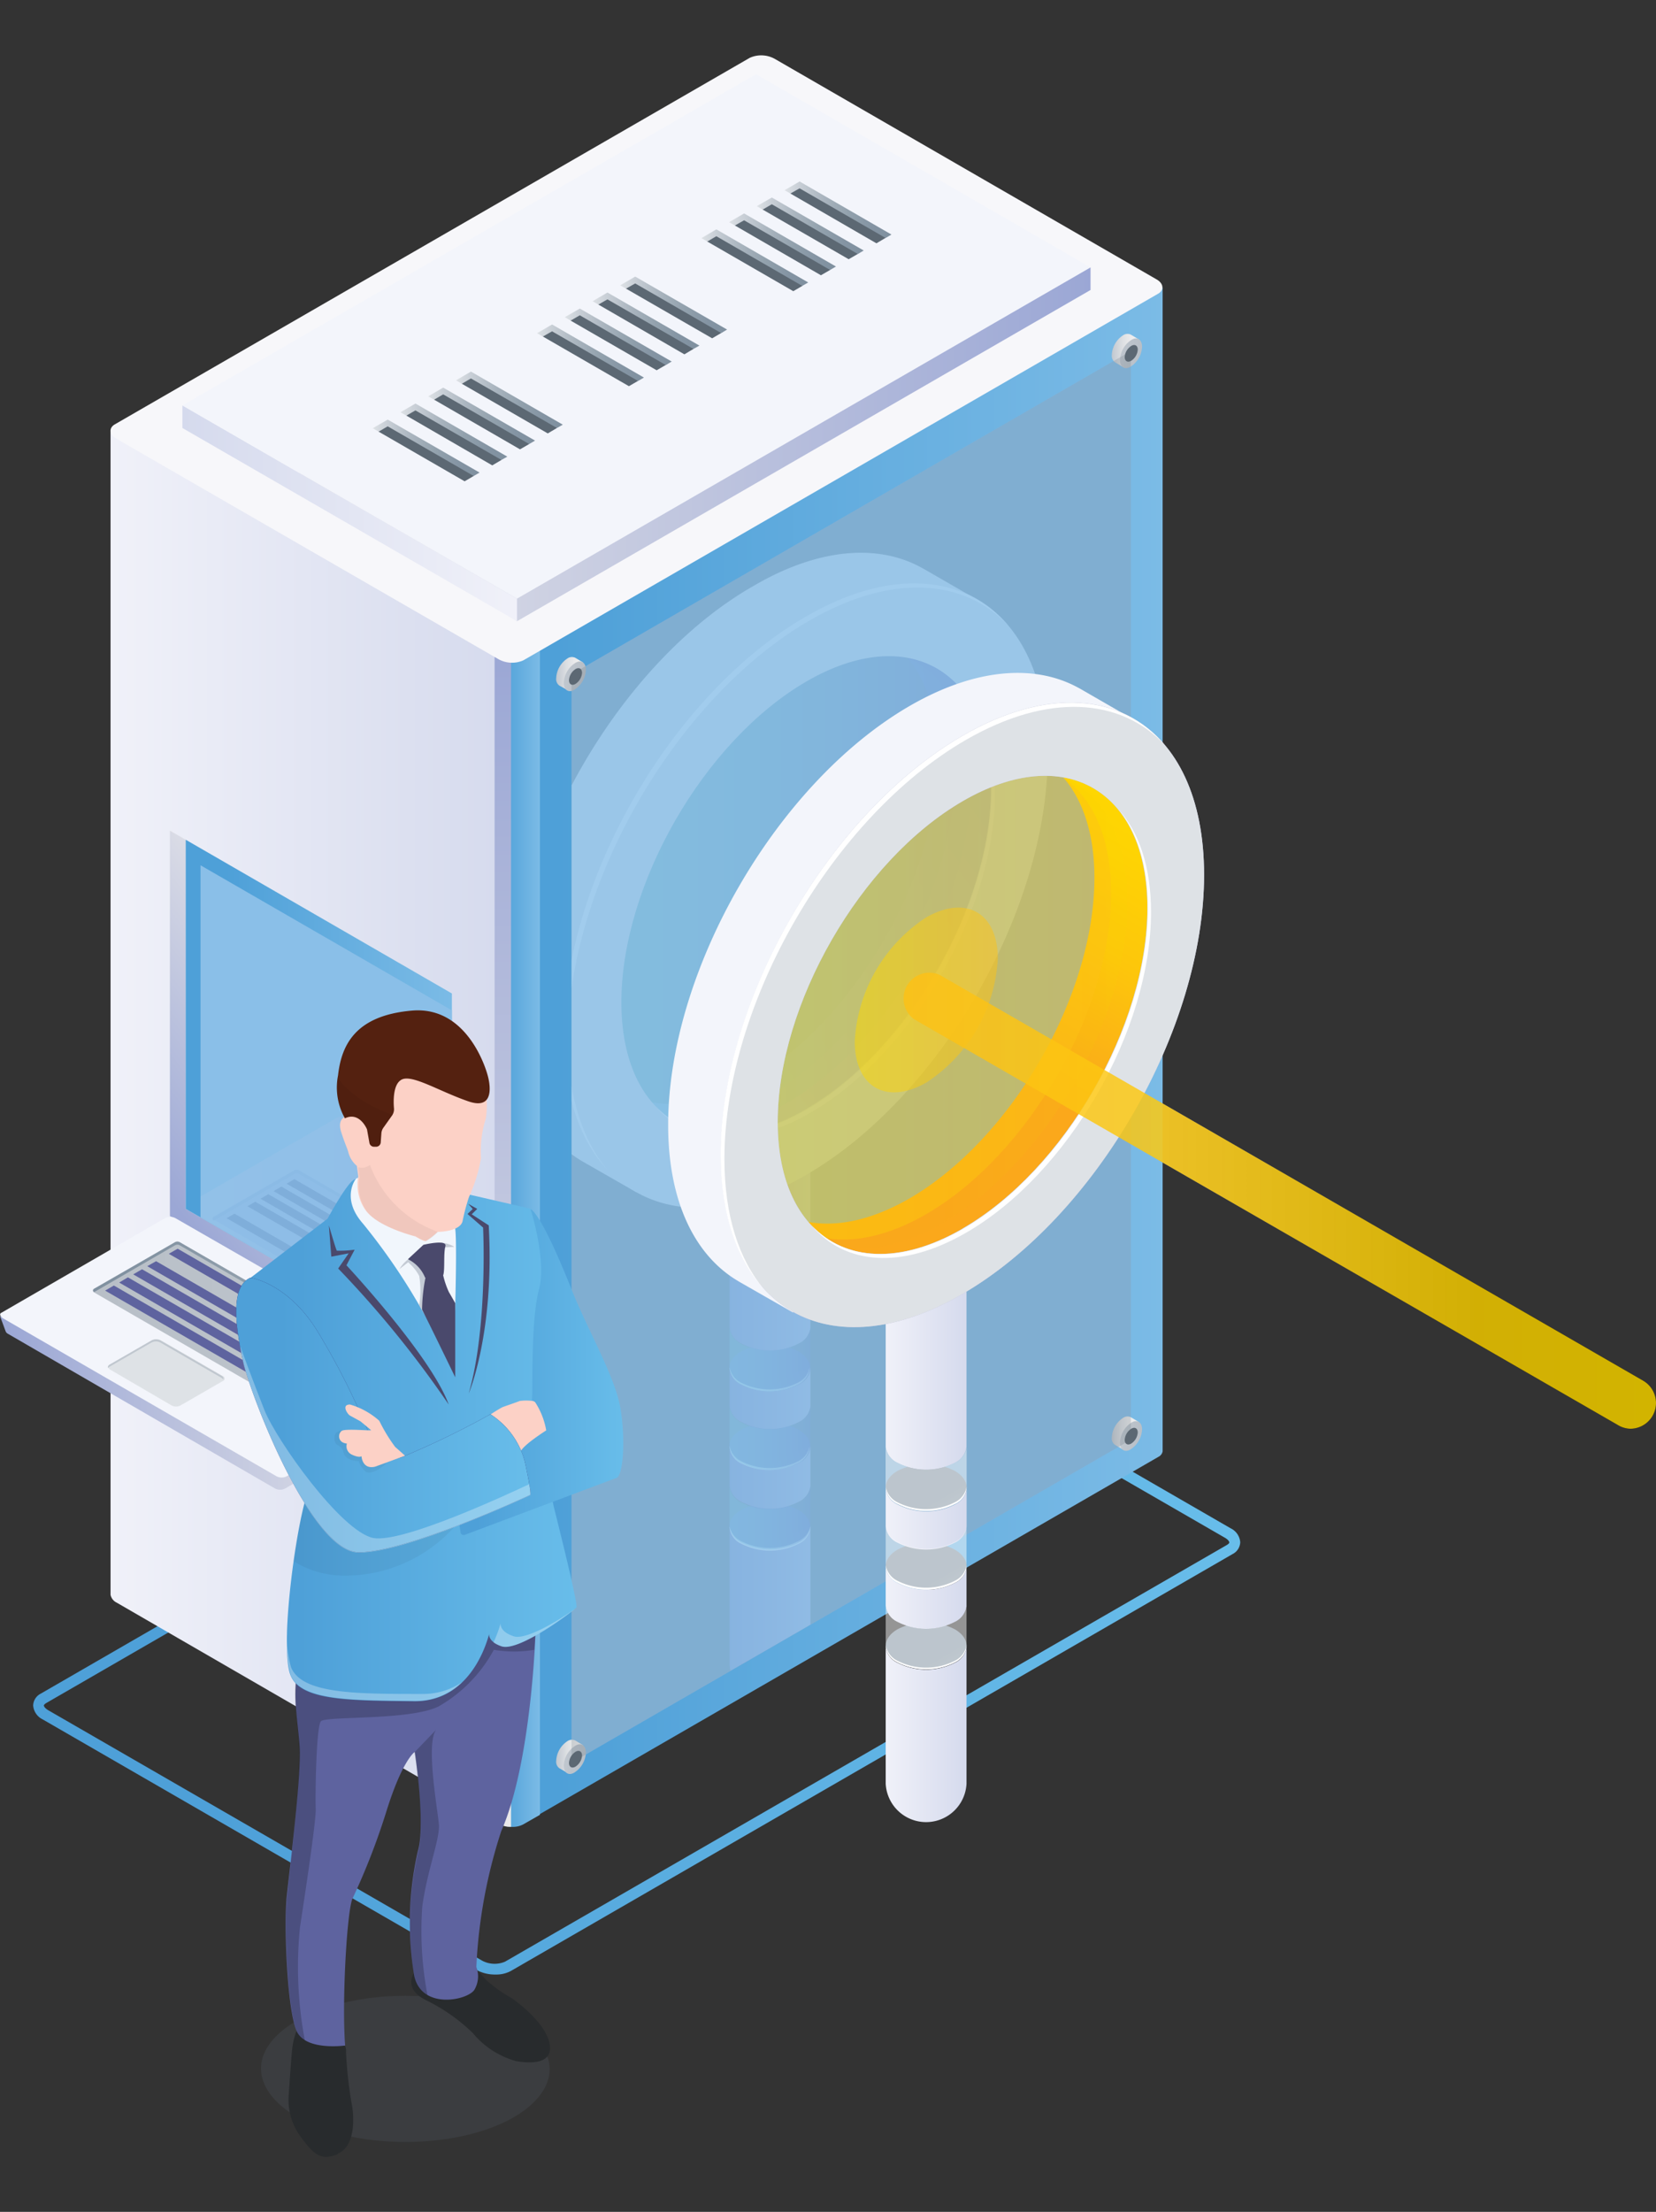 <svg xmlns="http://www.w3.org/2000/svg" xmlns:xlink="http://www.w3.org/1999/xlink" viewBox="0 0 149.8 200"><rect x="0" y="0" width="149.8" height="200" fill="#333333" stroke="none"/><defs><linearGradient id="n" x1="-1629.88" x2="-1561.58" y1="91.44" y2="91.44" gradientTransform="rotate(180 -740.04 99.98)" gradientUnits="userSpaceOnUse"><stop offset=".24"/><stop offset=".43" stop-color="#464646"/><stop offset=".71" stop-color="#a9a9a9"/><stop offset=".91" stop-color="#e7e7e7"/><stop offset="1" stop-color="#fff"/></linearGradient><linearGradient id="m" x1="2.99" x2="112.16" y1="53.12" y2="53.12" gradientTransform="matrix(1 0 0 -1 0 199.96)" gradientUnits="userSpaceOnUse"><stop offset=".15" stop-color="#4ea0d8"/><stop offset="1" stop-color="#68bdea"/></linearGradient><linearGradient id="a" x1="40.65" x2="105.14" y1="104.46" y2="104.46" gradientTransform="matrix(1 0 0 -1 0 199.96)" gradientUnits="userSpaceOnUse"><stop offset=".15" stop-color="#4ea0d8"/><stop offset="1" stop-color="#7bbbe6"/></linearGradient><linearGradient id="c" x1="10" x2="46.27" y1="97.91" y2="97.91" gradientTransform="matrix(1 0 0 -1 0 199.96)" gradientUnits="userSpaceOnUse"><stop offset="0" stop-color="#f0f1f9"/><stop offset="1" stop-color="#d5daed"/></linearGradient><linearGradient id="o" x1="44.74" x2="48.84" y1="103.39" y2="103.39" xlink:href="#a"/><linearGradient id="b" x1="45.49" x2="45.49" y1="34.79" y2="141.2" gradientTransform="matrix(1 0 0 -1 0 199.96)" gradientUnits="userSpaceOnUse"><stop offset="0" stop-color="#eae9ea"/><stop offset="1" stop-color="#9ba7d5"/></linearGradient><linearGradient id="p" x1="-1500.57" x2="-1578.73" y1="167.5" y2="167.5" gradientTransform="rotate(180 -740.04 99.98)" xlink:href="#b"/><linearGradient id="q" x1="-1526.85" x2="-1496.57" y1="153.54" y2="153.54" gradientTransform="rotate(180 -740.04 99.98)" xlink:href="#c"/><linearGradient id="d" x1="-1560.72" x2="-1551.05" y1="180.99" y2="180.99" gradientTransform="rotate(180 -740.04 99.98)" gradientUnits="userSpaceOnUse"><stop offset="0" stop-color="#7f909f"/><stop offset=".18" stop-color="#8494a3"/><stop offset=".4" stop-color="#92a1ad"/><stop offset=".64" stop-color="#aab5bf"/><stop offset=".88" stop-color="#cbd1d8"/><stop offset="1" stop-color="#dee2e6"/></linearGradient><linearGradient id="r" x1="-1558.21" x2="-1548.54" y1="179.55" y2="179.55" xlink:href="#d"/><linearGradient id="s" x1="-1555.7" x2="-1546.03" y1="178.1" y2="178.1" xlink:href="#d"/><linearGradient id="t" x1="-1553.18" x2="-1543.52" y1="176.66" y2="176.66" xlink:href="#d"/><linearGradient id="u" x1="-1545.85" x2="-1536.18" y1="172.39" y2="172.39" xlink:href="#d"/><linearGradient id="v" x1="-1543.34" x2="-1533.67" y1="170.95" y2="170.95" xlink:href="#d"/><linearGradient id="w" x1="-1540.84" x2="-1531.17" y1="169.51" y2="169.51" xlink:href="#d"/><linearGradient id="x" x1="-1538.33" x2="-1528.66" y1="168.06" y2="168.06" xlink:href="#d"/><linearGradient id="y" x1="-1530.99" x2="-1521.33" y1="163.8" y2="163.8" xlink:href="#d"/><linearGradient id="z" x1="-1528.48" x2="-1518.81" y1="162.36" y2="162.36" xlink:href="#d"/><linearGradient id="A" x1="-1525.97" x2="-1516.3" y1="160.91" y2="160.91" xlink:href="#d"/><linearGradient id="B" x1="-1523.46" x2="-1513.79" y1="159.47" y2="159.47" xlink:href="#d"/><linearGradient id="C" x1="-1495.9" x2="-1516.37" y1="90.92" y2="106.12" gradientTransform="rotate(180 -740.04 99.98)" gradientUnits="userSpaceOnUse"><stop offset="0" stop-color="#9ba7d5"/><stop offset="1" stop-color="#eae9ea"/></linearGradient><linearGradient id="D" x1="-1520.95" x2="-1480.09" y1="76.78" y2="76.78" gradientTransform="rotate(180 -740.04 99.98)" xlink:href="#b"/><linearGradient id="f" x1="8.41" x2="36.94" y1="79.43" y2="79.43" gradientTransform="matrix(1 0 0 -1 0 199.96)" gradientUnits="userSpaceOnUse"><stop offset="0" stop-color="#b8bfc7"/><stop offset=".76" stop-color="#bdc4cc"/><stop offset="1" stop-color="#c0c7cf"/></linearGradient><linearGradient id="E" x1="8.41" x2="36.94" y1="81.59" y2="81.59" gradientTransform="matrix(1 0 0 -1 0 199.96)" gradientUnits="userSpaceOnUse"><stop offset="0" stop-color="#7f909f"/><stop offset=".23" stop-color="#8494a3"/><stop offset=".5" stop-color="#92a0ad"/><stop offset=".79" stop-color="#aab4bf"/><stop offset="1" stop-color="#c0c7cf"/></linearGradient><linearGradient id="F" x1="16.8" x2="40.88" y1="100.39" y2="100.39" xlink:href="#a"/><clipPath id="G"><path fill="none" d="M18.14 110.08V78.24l22.74 13.12v31.84l-22.74-13.12z"/></clipPath><linearGradient id="e" x1="-1522.67" x2="-1481.99" y1="87.24" y2="87.24" gradientTransform="rotate(180 -740.04 99.98)" gradientUnits="userSpaceOnUse"><stop offset="0" stop-color="#c2bedf"/><stop offset=".29" stop-color="#c6c3e1"/><stop offset=".64" stop-color="#d3d1e9"/><stop offset="1" stop-color="#e8e8f4"/></linearGradient><linearGradient id="H" x1="-1525.35" x2="-1514.94" y1="90.21" y2="90.21" xlink:href="#e"/><linearGradient id="g" x1="-1530.39" x2="-1532.86" y1="139.05" y2="139.05" gradientTransform="rotate(180 -740.04 99.98)" gradientUnits="userSpaceOnUse"><stop offset="0" stop-color="#c0c7cf"/><stop offset=".07" stop-color="#c6ccd3"/><stop offset=".41" stop-color="#dee0e3"/><stop offset=".73" stop-color="#ececed"/><stop offset="1" stop-color="#f1f0f0"/></linearGradient><linearGradient id="I" x1="-1533.16" x2="-1531.11" y1="138.8" y2="138.8" gradientTransform="rotate(180 -740.04 99.98)" xlink:href="#f"/><linearGradient id="J" x1="-1580.65" x2="-1583.12" y1="168.27" y2="168.27" xlink:href="#g"/><linearGradient id="K" x1="-1583.43" x2="-1581.39" y1="168.01" y2="168.01" gradientTransform="rotate(180 -740.04 99.98)" xlink:href="#f"/><linearGradient id="L" x1="-1530.39" x2="-1532.86" y1="41.15" y2="41.15" xlink:href="#g"/><linearGradient id="M" x1="-1533.16" x2="-1531.11" y1="40.89" y2="40.89" gradientTransform="rotate(180 -740.04 99.98)" xlink:href="#f"/><linearGradient id="N" x1="-1580.65" x2="-1583.12" y1="70.37" y2="70.37" xlink:href="#g"/><linearGradient id="O" x1="-1583.43" x2="-1581.39" y1="70.11" y2="70.11" gradientTransform="rotate(180 -740.04 99.98)" xlink:href="#f"/><clipPath id="P"><path fill="none" d="M102.3 31.74L51.7 60.97v98.42l50.6-29.21V31.74z"/></clipPath><linearGradient id="h" x1="4160.3" x2="4166.27" y1="2055.94" y2="2055.94" gradientTransform="matrix(.87 .5 1 -.58 -5604.35 -763.18)" gradientUnits="userSpaceOnUse"><stop offset="0" stop-color="#5a64ad"/><stop offset=".17" stop-color="#616ab1"/><stop offset=".41" stop-color="#757cba"/><stop offset=".7" stop-color="#9598ca"/><stop offset="1" stop-color="#bebddf"/></linearGradient><linearGradient id="Q" x1="4167.4" x2="4173.38" y1="2049.81" y2="2049.81" xlink:href="#h"/><linearGradient id="R" x1="4174.63" x2="4180.61" y1="2043.53" y2="2043.53" xlink:href="#h"/><linearGradient id="S" x1="6346.01" x2="6366" y1="70.68" y2="70.68" gradientTransform="matrix(1 0 0 -1 -6289.84 199.96)" xlink:href="#h"/><linearGradient id="i" x1="6355.82" x2="6363.14" y1="77.03" y2="77.03" gradientTransform="matrix(1 0 0 -1 -6289.84 199.96)" gradientUnits="userSpaceOnUse"><stop offset="0" stop-color="#6dcace"/><stop offset=".18" stop-color="#6cc5cc"/><stop offset=".39" stop-color="#69b7c8"/><stop offset=".61" stop-color="#659fc0"/><stop offset=".84" stop-color="#5f7eb5"/><stop offset="1" stop-color="#5a64ad"/></linearGradient><linearGradient id="T" x1="6355.82" x2="6363.14" y1="69.94" y2="69.94" xlink:href="#i"/><linearGradient id="U" x1="6355.82" x2="6363.14" y1="62.71" y2="62.71" xlink:href="#i"/><linearGradient id="V" x1="6385.06" x2="6342.5" y1="132.59" y2="101.43" gradientTransform="matrix(1 0 0 -1 -6289.84 199.96)" xlink:href="#h"/><linearGradient id="W" x1="6344.21" x2="6377.65" y1="119.54" y2="119.54" xlink:href="#i"/><linearGradient id="X" x1="6342.76" x2="6376.2" y1="120.33" y2="120.33" xlink:href="#i"/><linearGradient id="j" x1="4179.29" x2="4185.26" y1="2053.62" y2="2053.62" gradientTransform="matrix(.87 .5 1 -.58 -5604.35 -763.18)" gradientUnits="userSpaceOnUse"><stop offset="0" stop-color="#7f909f"/><stop offset=".24" stop-color="#8696a4"/><stop offset=".6" stop-color="#9aa6b2"/><stop offset="1" stop-color="#b8bfc7"/></linearGradient><linearGradient id="Y" x1="4186.39" x2="4192.37" y1="2047.46" y2="2047.46" xlink:href="#j"/><linearGradient id="Z" x1="4193.62" x2="4199.59" y1="2041.23" y2="2041.23" xlink:href="#j"/><linearGradient id="aa" x1="80.13" x2="87.45" y1="59.87" y2="59.87" xlink:href="#c"/><linearGradient id="k" x1="6367.18" x2="6395.79" y1="81.05" y2="130.61" gradientTransform="matrix(1 0 0 -1 -6289.84 199.96)" gradientUnits="userSpaceOnUse"><stop offset=".48" stop-color="#fba81b"/><stop offset=".52" stop-color="#fbae18"/><stop offset=".69" stop-color="#fdc60b"/><stop offset=".86" stop-color="#fed403"/><stop offset="1" stop-color="#fed900"/></linearGradient><linearGradient id="ab" x1="6358.37" x2="6391.8" y1="108.72" y2="108.72" xlink:href="#k"/><linearGradient id="l" x1="6356.91" x2="6390.35" y1="109.52" y2="109.52" gradientTransform="matrix(1 0 0 -1 -6289.84 199.96)" gradientUnits="userSpaceOnUse"><stop offset="0" stop-color="#fdd900"/><stop offset=".98" stop-color="#fdc116"/></linearGradient><linearGradient id="ac" x1="6367.16" x2="6380.1" y1="109.54" y2="109.54" xlink:href="#l"/><linearGradient id="ad" x1="-1629.88" x2="-1561.58" y1="91.44" y2="91.44" gradientTransform="rotate(180 -740.04 99.98)" xlink:href="#l"/><linearGradient id="ae" x1="22.63" x2="52.15" y1="69.79" y2="69.79" xlink:href="#m"/><linearGradient id="af" x1="40.79" x2="56.41" y1="75.88" y2="75.88" xlink:href="#m"/><linearGradient id="ag" x1="21.38" x2="47.97" y1="72.02" y2="72.02" xlink:href="#m"/></defs><path fill="url(#n)" d="M147.46 129.19a2.33 2.33 0 0 0 1.17-4.35L85 88.15a2.33 2.33 0 0 0-2.33 4l63.64 36.68a2.32 2.32 0 0 0 1.15.36z" data-name="5c66afbd-a4d4-4667-98de-e31569d99756"/><path fill="url(#m)" d="M43.11 178.13L3.86 155.47a1.53 1.53 0 0 1-.86-1.26 1.25 1.25 0 0 1 .69-1.07L69 115.43a3.35 3.35 0 0 1 3.07.1l39.25 22.66a1.53 1.53 0 0 1 .87 1.26 1.25 1.25 0 0 1-.69 1.07l-65.29 37.7a2.77 2.77 0 0 1-1.37.32 3.48 3.48 0 0 1-1.73-.41zM111 139.69c.12-.08.2-.15.2-.22s-.08-.24-.39-.42l-39.27-22.66a2.4 2.4 0 0 0-2.08-.1L4.17 154c-.12.08-.2.15-.2.22s.09.24.39.42l39.24 22.64a2.4 2.4 0 0 0 2.08.1z"/><path fill="url(#a)" d="M47 54h-6.35l1.52-3.44 63-24.57V131.23a.69.69 0 0 1-.38.5l-57.44 33.16a1.56 1.56 0 0 1-.35.11z"/><path fill="url(#c)" d="M10 38.92L46.23 59.6v105.57a2.59 2.59 0 0 1-1.17-.31l-34.51-19.95a1 1 0 0 1-.55-.71z"/><path fill="url(#o)" d="M48.84 28v136.1l-1.5.86a2.06 2.06 0 0 1-1.07.23c-.42 0-.44-.25-.78-.45l-.31-.12.33-16.15v-25.3L44.74 28z"/><path fill="url(#b)" d="M44.74 148.66v-89.9l1.49.85v105.57h-.3a2.66 2.66 0 0 1-.55-.14l-.27-.13-.32-.19z"/><path fill="#8abfe8" d="M102.3 31.74L51.7 60.97v98.42l50.6-29.21V31.74z"/><path fill="#f7f7fa" d="M47.34 59.71l57.42-33.15c.58-.33.5-.95-.16-1.31L70.08 5.32a2.52 2.52 0 0 0-2.26-.09L10.39 38.37c-.58.33-.5.95.16 1.31L45.1 59.61a2.52 2.52 0 0 0 2.24.1z"/><path fill="url(#p)" d="M68.39 8.75l27.58 15.93 2.68-.5v2.04L46.77 56.17 20.49 38.31l47.9-29.56z"/><path fill="url(#q)" d="M16.5 36.66v2.04l30.27 17.47v-2.04L16.5 36.66z"/><path fill="#f3f5fb" d="M46.77 54.13l51.88-29.95L68.39 6.71 16.5 36.66l30.27 17.47z"/><path fill="#5c6873" d="M79.28 22l.83-.49-.07-.38-7.67-4.46-1.07.5.2.33 7.78 4.5z"/><path fill="url(#d)" d="M72.33 17.03l-.83.47-.53-.3 1.36-.79 8.31 4.8-.53.31-7.78-4.49z"/><path fill="#5c6873" d="M76.77 23.44l.83-.48-.07-.38-7.67-4.47-1.07.51.2.33 7.78 4.49z"/><path fill="url(#r)" d="M69.82 18.47l-.83.48-.53-.31 1.36-.78 8.31 4.79-.53.32-7.78-4.5z"/><path fill="#5c6873" d="M74.26 24.89l.83-.48-.07-.39-7.67-4.46-1.06.51.19.32 7.78 4.5z"/><path fill="url(#s)" d="M67.31 19.92l-.83.47-.53-.3 1.36-.79 8.31 4.8-.53.31-7.78-4.49z"/><path fill="#5c6873" d="M71.76 26.33l.82-.48-.07-.39L64.84 21l-1.06.51.2.33 7.78 4.49z"/><path fill="url(#t)" d="M64.8 21.36l-.82.48-.53-.31 1.35-.79 8.31 4.8-.54.31-7.77-4.49z"/><path fill="#5c6873" d="M64.42 30.59l.82-.48-.07-.38-7.66-4.46-1.06.5.18.33 7.79 4.49z"/><path fill="url(#u)" d="M57.46 25.63l-.83.47-.53-.3 1.36-.79 8.31 4.79-.53.32-7.78-4.49z"/><path fill="#5c6873" d="M61.91 32.04l.82-.49-.06-.38L55 26.71l-1.06.5.19.33 7.78 4.5z"/><path fill="url(#v)" d="M54.95 27.07l-.82.47-.53-.3 1.35-.79 8.32 4.8-.54.3-7.78-4.48z"/><path fill="#5c6873" d="M59.4 33.48l.83-.48-.07-.38-7.68-4.47-1.06.51.2.33 7.78 4.49z"/><path fill="url(#w)" d="M52.45 28.51l-.83.48-.53-.31 1.36-.78 8.31 4.79-.53.32-7.78-4.5z"/><path fill="#5c6873" d="M56.89 34.92l.83-.48-.08-.38-7.66-4.46-1.07.5.2.33 7.78 4.49z"/><path fill="url(#x)" d="M49.94 29.96l-.83.47-.53-.3 1.36-.79 8.31 4.8-.53.31-7.78-4.49z"/><path fill="#5c6873" d="M49.55 39.19l.83-.49-.07-.37-7.67-4.47-1.06.5.2.34 7.77 4.49z"/><path fill="url(#y)" d="M42.6 34.22l-.82.48-.53-.31 1.35-.79 8.31 4.8-.53.3-7.78-4.48z"/><path fill="#5c6873" d="M47.04 40.63l.83-.48-.07-.38-7.66-4.47-1.07.51.2.33 7.77 4.49z"/><path fill="url(#z)" d="M40.09 35.66l-.82.48-.54-.3 1.36-.79 8.31 4.79-.53.31-7.78-4.49z"/><path fill="#5c6873" d="M44.53 42.08l.83-.49-.07-.38-7.66-4.46-1.07.5.2.33 7.77 4.5z"/><path fill="url(#A)" d="M37.58 37.11l-.82.47-.54-.3 1.36-.79 8.31 4.8-.53.3-7.78-4.48z"/><path fill="#5c6873" d="M42.03 43.52l.82-.48-.06-.38-7.68-4.47-1.06.51.2.33 7.78 4.49z"/><path fill="url(#B)" d="M35.07 38.55l-.82.48-.53-.31 1.35-.78 8.31 4.79-.53.31-7.78-4.49z"/><path fill="#f1f0f0" d="M15.37 109.96l25.51 14.72V89.83L15.37 75.11v34.85z"/><path fill="url(#C)" d="M16.8 75.93v33.38l24.08 13.89v1.48l-25.51-14.72V75.11l1.43.82z"/><path fill="url(#D)" d="M0 119l1.37.71 13.71-7.93a1 1 0 0 1 .89 0l23.63 13.68 1.25-.63-.51 1.31a.29.29 0 0 1-.14.15l-14.42 8.31a1 1 0 0 1-.89 0l-24.18-14a.44.44 0 0 1-.2-.22z"/><path fill="#f3f5fb" d="M.23 119.18L25 133.48a1 1 0 0 0 .95 0l14.79-8.55c.24-.13.21-.37-.07-.53l-24.8-14.25a1 1 0 0 0-.95 0L.13 118.7c-.2.09-.13.3.1.48z"/><path fill="#2e469d" d="M32.49 130.37v-.28l-.95.55a.09.09 0 0 0 0 .07v.29l.95-.55a.09.09 0 0 0 0-.08zM31.06 131.22v-.28l-.95.55a.09.09 0 0 0 0 .07v.28l.95-.55a.09.09 0 0 0 0-.07z"/><path fill="url(#f)" d="M36.86 124.18l-20.59-11.85a.45.45 0 0 0-.45 0l-7.33 4.25a.16.16 0 0 0-.05.22l.05.05 20.58 11.88a.45.45 0 0 0 .45 0l7.34-4.24a.16.16 0 0 0 0-.31z"/><path fill="url(#E)" d="M36.86 124.46h-.08l-20.51-11.85a.45.45 0 0 0-.45 0l-7.26 4.2h-.07a.16.16 0 0 1-.05-.22l.05-.05 7.33-4.21a.45.45 0 0 1 .45 0l20.59 11.89a.16.16 0 0 1 0 .23z"/><path fill="#5e639f" d="M15.27 113.37l17.89 10.33.79-.46-17.88-10.33-.8.46zM13.32 114.49l16.78 9.69.79-.46-16.77-9.68-.8.45zM12.05 115.23l19.76 11.4.79-.45-19.75-11.41-.8.46zM10.78 115.97l19.75 11.4.8-.46-19.76-11.41-.79.47zM9.51 116.7l19.76 11.4.79-.45-19.76-11.41-.79.46z"/><path fill="#282567" d="M34.24 124.32l.8.46.79-.46-.79-.45-.8.45zM31.44 124.95l1.65.96.8-.47-1.66-.95-.79.46z"/><path fill="#dee2e6" d="M15.48 127.06l-5.48-3.2a.24.24 0 0 1 0-.46l3.8-2.19a.86.86 0 0 1 .79 0l5.56 3.21a.24.24 0 0 1 0 .46l-3.8 2.19a.86.86 0 0 1-.87-.01z"/><path fill="#c0c7cf" d="M20.06 124.6l-5.56-3.21a.86.86 0 0 0-.79 0l-3.8 2.19a.34.34 0 0 0-.13.13c-.06-.11 0-.24.13-.32l3.8-2.19a.86.86 0 0 1 .79 0l5.56 3.21c.15.09.19.21.13.32a.34.34 0 0 0-.13-.13z"/><path fill="url(#F)" d="M16.8 75.93l24.08 13.9v33.37L16.8 109.31V75.93z"/><path fill="#8abfe8" d="M18.14 110.08V78.24l22.74 13.12v31.84l-22.74-13.12z"/><g opacity=".11"><g clip-path="url(#G)"><path fill="url(#e)" d="M15.8 110.1l24.7 14.25a1 1 0 0 0 .95 0l14.72-8.5c.24-.13.21-.37-.07-.52l-24.7-14.25a1 1 0 0 0-.95 0l-14.72 8.5c-.22.13-.19.36.07.52z"/><path fill="url(#H)" d="M40.55 112.66L35 109.48a.24.24 0 0 1 0-.46l3.8-2.18a.86.86 0 0 1 .78 0L45.1 110a.24.24 0 0 1 0 .46l-3.8 2.18a.86.86 0 0 1-.75.02z"/><path fill="#9398cb" d="M45.1 110.21L39.58 107a.86.86 0 0 0-.78 0l-3.8 2.2a.34.34 0 0 0-.13.13c-.06-.1 0-.23.13-.32l3.8-2.18a.86.86 0 0 1 .78 0L45.1 110c.15.09.19.21.13.31a.34.34 0 0 0-.13-.1z"/><path fill="#b0b0d8" d="M47.54 117.65l-20.48-11.84a.44.44 0 0 0-.44 0L19.33 110a.16.16 0 0 0-.05.22l.05.05 20.46 11.82a.44.44 0 0 0 .44 0l7.3-4.22a.16.16 0 0 0 0-.22z"/><path fill="#9398cb" d="M47.54 117.91h-.08l-20.4-11.75a.44.44 0 0 0-.44 0l-7.23 4.18h-.08a.16.16 0 0 1-.05-.22l.05-.05 7.29-4.23a.44.44 0 0 1 .44 0l20.49 11.81a.16.16 0 0 1 0 .22z"/><g fill="#282567"><path d="M21.21 109.74l17.85 10.31-.7.41-17.86-10.31.71-.41zM23.09 108.66l16.97 9.79-.7.41-16.98-9.79.71-.41zM41.33 119.19l1.58.92-.7.41-1.59-.93.71-.4zM39.93 120.55l1.1.64-.7.41-1.1-.64.7-.41zM24.27 107.98l19.83 11.44-.72.41-19.82-11.44.71-.41zM25.45 107.29l19.82 11.45-.71.41-19.82-11.45.71-.41zM26.63 106.62l19.82 11.44-.71.41-19.82-11.44.71-.41z"/></g></g></g><g fill="#6dcace"><path d="M34.3 93.98l1.45.82v-.96l-1.45-.83v.97zM34.3 100.5l1.45.83v-5.64l-1.45-.84v5.65zM34.3 103.62l1.45.82v-2.23l-1.45-.83v2.24zM34.3 106.85l1.45.83v-2.24l-1.45-.83v2.24zM32.17 95.86l1.43.82v-2.24l-1.43-.83v2.25zM32.17 100.14l1.43.83v-3.29l-1.43-.84v3.3zM32.17 104.08l1.43.83v-2.82l-1.43-.83v2.82zM34.3 110.08l1.45.83v-2.23l-1.45-.84v2.24z"/></g><path fill="#6dcace" d="M33.23 112.6l2.52 1.46v-.95l-2.52-1.44v.93z"/><g><path fill="url(#g)" d="M50.31 61.33a2.26 2.26 0 0 1 1-1.78.71.71 0 0 1 .73-.07l.72.43h-.45a1.17 1.17 0 0 1 0 .22 2.26 2.26 0 0 1-1 1.78l-.21.09.21.39-.7-.39a.71.71 0 0 1-.3-.67z"/><path fill="url(#I)" d="M51 61.75c0 .66.46.95 1 .59a2.26 2.26 0 0 0 1-1.78c0-.66-.46-.95-1-.59a2.26 2.26 0 0 0-1 1.78z"/><path fill="#5c6873" d="M51.47 61.5c0 .38.27.53.59.34a1.3 1.3 0 0 0 .59-1c0-.38-.27-.53-.59-.34a1.3 1.3 0 0 0-.59 1z"/></g><g><path fill="url(#J)" d="M100.57 32.11a2.26 2.26 0 0 1 1-1.78.71.71 0 0 1 .73-.07l.72.43h-.45a1.17 1.17 0 0 1 0 .22 2.26 2.26 0 0 1-1 1.78l-.22.09.21.39-.71-.42a.71.71 0 0 1-.28-.64z"/><path fill="url(#K)" d="M101.31 32.54c0 .66.46.95 1 .59a2.26 2.26 0 0 0 1-1.78c0-.66-.46-.95-1-.59a2.26 2.26 0 0 0-1 1.78z"/><path fill="#5c6873" d="M101.74 32.28c0 .38.27.53.59.34a1.3 1.3 0 0 0 .59-1c0-.38-.27-.53-.59-.34a1.3 1.3 0 0 0-.59 1z"/></g><g><path fill="url(#L)" d="M50.31 159.23a2.26 2.26 0 0 1 1-1.78.71.71 0 0 1 .73-.07l.72.43h-.45a1.17 1.17 0 0 1 0 .22 2.26 2.26 0 0 1-1 1.79l-.22.09.21.39-.71-.42a.71.71 0 0 1-.28-.65z"/><path fill="url(#M)" d="M51 159.66c0 .66.46.95 1 .59a2.26 2.26 0 0 0 1-1.78c0-.66-.46-.95-1-.59a2.26 2.26 0 0 0-1 1.78z"/><path fill="#5c6873" d="M51.47 159.4c0 .38.27.53.59.34a1.3 1.3 0 0 0 .59-1c0-.38-.27-.53-.59-.34a1.3 1.3 0 0 0-.59 1z"/></g><g><path fill="url(#N)" d="M100.57 130a2.26 2.26 0 0 1 1-1.78.71.71 0 0 1 .73-.07l.72.43h-.45a1.17 1.17 0 0 1 0 .22 2.26 2.26 0 0 1-1 1.78l-.22.09.21.39-.71-.42a.71.71 0 0 1-.28-.64z"/><path fill="url(#O)" d="M101.31 130.44c0 .66.46.95 1 .59a2.26 2.26 0 0 0 1-1.78c0-.66-.46-.95-1-.59a2.26 2.26 0 0 0-1 1.78z"/><path fill="#5c6873" d="M101.74 130.19c0 .38.27.53.59.34a1.3 1.3 0 0 0 .59-1c0-.38-.27-.53-.59-.34a1.3 1.3 0 0 0-.59 1z"/></g><g opacity=".2"><path fill="#5c6873" d="M102.3 31.74L51.7 60.97v98.42l50.6-29.21V31.74z"/><g clip-path="url(#P)"><path fill="url(#h)" d="M72.22 125.2c1.42-.83 1.42-2.17 0-3a5.7 5.7 0 0 0-5.18 0c-1.42.83-1.42 2.17 0 3a5.7 5.7 0 0 0 5.18 0z"/><path fill="#fff" d="M72.22 125a5.7 5.7 0 0 1-5.22 0 1.9 1.9 0 0 1-1-1.39 1.77 1.77 0 0 0 1 1.59 5.7 5.7 0 0 0 5.18 0 1.77 1.77 0 0 0 1.06-1.59 1.9 1.9 0 0 1-1.02 1.39z"/><path fill="url(#Q)" d="M72.22 132.27c1.42-.83 1.42-2.17 0-3a5.7 5.7 0 0 0-5.18 0c-1.42.83-1.42 2.17 0 3a5.7 5.7 0 0 0 5.18 0z"/><path fill="url(#R)" d="M72.22 139.53c1.42-.83 1.42-2.17 0-3a5.7 5.7 0 0 0-5.18 0c-1.42.83-1.42 2.17 0 3a5.7 5.7 0 0 0 5.18 0z"/><path fill="url(#S)" d="M66 123.73V120a1.81 1.81 0 0 0 1.07 1.49 5.7 5.7 0 0 0 5.18 0 1.84 1.84 0 0 0 1.06-1.44v-15.63H66v46.06a3.66 3.66 0 0 0 7.31 0V138a1.79 1.79 0 0 1-1.06 1.54 5.7 5.7 0 0 1-5.18 0A1.82 1.82 0 0 1 66 138v-3.69a1.81 1.81 0 0 0 1.07 1.49 5.7 5.7 0 0 0 5.18 0 1.84 1.84 0 0 0 1.06-1.44v-3.63a1.79 1.79 0 0 1-1.06 1.54 5.7 5.7 0 0 1-5.18 0 1.82 1.82 0 0 1-1.07-1.48v-3.69a1.81 1.81 0 0 0 1.07 1.49 5.7 5.7 0 0 0 5.18 0 1.84 1.84 0 0 0 1.06-1.44v-3.5a1.79 1.79 0 0 1-1.06 1.54 5.7 5.7 0 0 1-5.18 0 1.82 1.82 0 0 1-1.07-1.46z"/><path fill="#fff" d="M72.22 132.12a5.7 5.7 0 0 1-5.18 0 1.9 1.9 0 0 1-1.04-1.4 1.77 1.77 0 0 0 1 1.58 5.7 5.7 0 0 0 5.18 0 1.77 1.77 0 0 0 1.06-1.59 1.9 1.9 0 0 1-1.02 1.41zM72.22 139.35a5.7 5.7 0 0 1-5.18 0A1.9 1.9 0 0 1 66 138a1.77 1.77 0 0 0 1.06 1.59 5.7 5.7 0 0 0 5.18 0 1.77 1.77 0 0 0 1.07-1.59 1.9 1.9 0 0 1-1.09 1.35z"/><path fill="url(#i)" d="M72.23 121.5a5.7 5.7 0 0 1-5.18 0A1.81 1.81 0 0 1 66 120v3.71a1.82 1.82 0 0 0 1.07 1.49 5.7 5.7 0 0 0 5.18 0 1.79 1.79 0 0 0 1.06-1.54v-3.6a1.84 1.84 0 0 1-1.08 1.44z" opacity=".48" style="isolation:isolate"/><path fill="url(#T)" d="M72.23 128.61a5.7 5.7 0 0 1-5.18 0 1.81 1.81 0 0 1-1.05-1.49v3.69a1.82 1.82 0 0 0 1.07 1.49 5.7 5.7 0 0 0 5.18 0 1.79 1.79 0 0 0 1.06-1.54v-3.6a1.84 1.84 0 0 1-1.08 1.45z" opacity=".48" style="isolation:isolate"/><path fill="url(#U)" d="M72.23 135.84a5.7 5.7 0 0 1-5.18 0 1.81 1.81 0 0 1-1.05-1.5V138a1.82 1.82 0 0 0 1.07 1.49 5.7 5.7 0 0 0 5.18 0A1.79 1.79 0 0 0 73.3 138v-3.6a1.84 1.84 0 0 1-1.07 1.44z" opacity=".48" style="isolation:isolate"/><g><path fill="#dee2e6" d="M56.42 98.73l-.49-.29-1.79-10.12 2.24-13.44 6.23-6.79L69 61.85l10.22-4.24.27-.1a8 8 0 0 1 1.37.88l7.67-.95A14 14 0 0 0 87 54.6l1.23-.47-4.58-2.64-.16-.09-.17-.09C79.39 49.16 74 49.55 68.13 53 56 59.93 46.28 76.91 46.28 90.85c0 6.92 2.41 11.8 6.32 14.11l.13.08 4.86 2.78-.25-1.42a13.49 13.49 0 0 0 1.9 0c-1.39-2.4-3.24-5-2.82-7.67z"/><path fill="url(#V)" d="M90 66.13v-.56a21.52 21.52 0 0 0-1.43-8.14l-7.67.95c2.46 1.9 3.94 5.42 3.94 10.16 0 10.67-7.48 23.63-16.72 29-4.55 2.63-8.68 2.91-11.69 1.23-.39 2.67 1.43 5.3 2.78 7.67a18.71 18.71 0 0 0 6.53-1.68l-.72.82s9.1-3.15 9.29-3.36 10.75-10.98 10.75-10.98L92 76.32z"/><path fill="url(#W)" d="M87.85 70.76c0-10.67-7.48-15-16.72-9.65s-16.72 18.29-16.72 29 7.48 15 16.72 9.65 16.72-18.34 16.72-29z" opacity=".5" style="isolation:isolate"/><path fill="url(#X)" d="M86.36 70c0-10.67-7.48-15-16.72-9.65s-16.72 18.29-16.72 29 7.48 15 16.72 9.65 16.72-18.37 16.72-29z" opacity=".48" style="isolation:isolate"/><path fill="#dee2e6" d="M72.93 55.71c-12.08 7-21.85 23.95-21.85 37.89s9.79 19.6 21.85 12.63 21.84-23.95 21.84-37.89S85 48.69 72.93 55.71zm0 44.57c-9.23 5.33-16.72 1-16.72-9.65s7.48-23.63 16.72-29 16.72-1 16.72 9.65-7.5 23.66-16.72 28.99z"/><g fill="#fff"><path d="M51.37 94c0-14 9.79-30.92 21.85-37.89 7.44-4.29 14-3.8 18 .47-3.91-4.61-10.64-5.26-18.28-.85C60.81 62.68 51 79.65 51 93.6c0 5.37 1.45 9.5 3.92 12.16-2.22-2.67-3.55-6.66-3.55-11.76zM73.26 100.64C82.49 95.32 90 82.35 90 71.68c0-4.13-1.13-7.3-3-9.34 1.71 2 2.71 5.08 2.71 9 0 10.67-7.48 23.63-16.72 29-5.7 3.27-10.66 2.91-13.68-.31 2.89 3.49 8.08 3.97 13.95.61z"/></g></g></g></g><g><path fill="url(#j)" d="M86.37 136c1.42-.83 1.42-2.17 0-3a5.7 5.7 0 0 0-5.18 0c-1.42.83-1.42 2.17 0 3a5.7 5.7 0 0 0 5.18 0z"/><path fill="#fff" d="M86.37 135.84a5.7 5.7 0 0 1-5.18 0 1.9 1.9 0 0 1-1.06-1.41A1.77 1.77 0 0 0 81.2 136a5.7 5.7 0 0 0 5.18 0 1.77 1.77 0 0 0 1.06-1.59 1.9 1.9 0 0 1-1.07 1.43z"/><path fill="url(#Y)" d="M86.37 143.12c1.42-.83 1.42-2.17 0-3a5.7 5.7 0 0 0-5.18 0c-1.42.83-1.42 2.17 0 3a5.7 5.7 0 0 0 5.18 0z"/><path fill="url(#Z)" d="M86.37 150.32c1.42-.83 1.42-2.17 0-3a5.7 5.7 0 0 0-5.18 0c-1.42.83-1.42 2.17 0 3a5.7 5.7 0 0 0 5.18 0z"/><path fill="url(#aa)" d="M80.13 134.52v-3.69a1.81 1.81 0 0 0 1.06 1.44 5.7 5.7 0 0 0 5.18 0 1.84 1.84 0 0 0 1.06-1.44v-15.6h-7.31v46.06a3.66 3.66 0 0 0 7.31 0v-12.48a1.79 1.79 0 0 1-1.06 1.54 5.7 5.7 0 0 1-5.18 0 1.82 1.82 0 0 1-1.07-1.49v-3.69a1.81 1.81 0 0 0 1.07 1.49 5.7 5.7 0 0 0 5.18 0 1.84 1.84 0 0 0 1.06-1.44v-3.63a1.79 1.79 0 0 1-1.06 1.54 5.7 5.7 0 0 1-5.18 0 1.82 1.82 0 0 1-1.07-1.49V138a1.81 1.81 0 0 0 1.07 1.49 5.7 5.7 0 0 0 5.18 0 1.84 1.84 0 0 0 1.07-1.49v-3.5a1.79 1.79 0 0 1-1.06 1.54 5.7 5.7 0 0 1-5.18 0 1.82 1.82 0 0 1-1.07-1.49z"/><path fill="#fff" d="M86.37 142.94a5.7 5.7 0 0 1-5.18 0 1.9 1.9 0 0 1-1.06-1.41 1.77 1.77 0 0 0 1.06 1.59 5.7 5.7 0 0 0 5.18 0 1.77 1.77 0 0 0 1.06-1.59 1.9 1.9 0 0 1-1.06 1.41zM86.37 150.17a5.7 5.7 0 0 1-5.18 0 1.9 1.9 0 0 1-1.06-1.41 1.77 1.77 0 0 0 1.06 1.56 5.7 5.7 0 0 0 5.18 0 1.77 1.77 0 0 0 1.06-1.59 1.9 1.9 0 0 1-1.06 1.44z"/><path fill="#fff" d="M86.37 132.27a5.7 5.7 0 0 1-5.18 0 1.81 1.81 0 0 1-1.07-1.49v3.69A1.82 1.82 0 0 0 81.2 136a5.7 5.7 0 0 0 5.18 0 1.79 1.79 0 0 0 1.06-1.54v-3.6a1.84 1.84 0 0 1-1.07 1.41zM86.37 139.43a5.7 5.7 0 0 1-5.18 0 1.81 1.81 0 0 1-1.07-1.49v3.69a1.82 1.82 0 0 0 1.07 1.49 5.7 5.7 0 0 0 5.18 0 1.79 1.79 0 0 0 1.06-1.54V138a1.84 1.84 0 0 1-1.06 1.43zM86.37 146.65a5.7 5.7 0 0 1-5.18 0 1.81 1.81 0 0 1-1.07-1.49v3.69a1.82 1.82 0 0 0 1.07 1.46 5.7 5.7 0 0 0 5.18 0 1.79 1.79 0 0 0 1.06-1.54v-3.6a1.84 1.84 0 0 1-1.06 1.48z" opacity=".48" style="isolation:isolate"/><g><path fill="#f3f5fb" d="M70.57 109.55l-.49-.29-1.8-10.13 2.25-13.4 6.23-6.79 6.42-6.23 10.22-4.24.27-.1a8 8 0 0 1 1.37.88l7.67-.95a14 14 0 0 0-1.54-2.85l1.23-.47-4.58-2.64-.16-.09-.17-.09c-3.93-2.13-9.3-1.74-15.2 1.67-12.08 7-21.85 23.95-21.85 37.89 0 6.92 2.41 11.8 6.32 14.11l.13.08 4.86 2.78-.25-1.42a13.49 13.49 0 0 0 1.9 0c-1.4-2.42-3.22-5.05-2.83-7.72z"/><path fill="url(#k)" d="M104.13 76.95v-.56a21.52 21.52 0 0 0-1.43-8.14l-7.7.94c2.49 1.9 4 5.43 4 10.17 0 10.67-7.48 23.63-16.72 29-4.55 2.63-8.68 2.91-11.69 1.23-.39 2.67 1.43 5.3 2.78 7.67a18.71 18.71 0 0 0 6.52-1.72l-.72.82s9.1-3.15 9.29-3.36 10.82-10.9 10.82-10.9l6.91-14.92z"/><path fill="url(#ab)" d="M102 81.58c0-10.67-7.48-15-16.72-9.65s-16.72 18.29-16.72 29 7.48 15 16.72 9.65S102 92.24 102 81.58z" opacity=".1" style="isolation:isolate"/><path fill="url(#l)" d="M100.51 80.78c0-10.67-7.48-15-16.72-9.65s-16.72 18.29-16.72 29 7.48 15 16.72 9.65 16.72-18.35 16.72-29z" opacity=".45" style="isolation:isolate"/><path fill="url(#ac)" d="M90.26 86.68c0-4.12-2.85-5.79-6.47-3.73a14.3 14.3 0 0 0-6.47 11.21c0 4.12 2.85 5.79 6.47 3.73a14.3 14.3 0 0 0 6.47-11.21z" opacity=".5" style="isolation:isolate"/><path fill="#bebddf" d="M87.07 66.53C75 73.5 65.22 90.47 65.22 104.41S75 124 87.07 117s21.85-23.95 21.85-37.89-9.76-19.57-21.85-12.58zm0 44.57c-9.23 5.33-16.72 1-16.72-9.65s7.48-23.63 16.72-29 16.72-1 16.72 9.65-7.48 23.66-16.72 28.99z"/><path fill="#dee2e6" d="M87.07 66.53C75 73.5 65.22 90.47 65.22 104.41S75 124 87.07 117s21.85-23.95 21.85-37.89-9.76-19.57-21.85-12.58zm0 44.57c-9.23 5.33-16.72 1-16.72-9.65s7.48-23.63 16.72-29 16.72-1 16.72 9.65-7.48 23.66-16.72 28.99z"/><g fill="#fff"><path d="M65.53 104.79c0-14 9.79-30.92 21.85-37.89 7.44-4.29 14-3.8 18 .47-3.91-4.61-10.64-5.26-18.28-.85C75 73.5 65.19 90.47 65.19 104.41c0 5.37 1.45 9.5 3.92 12.16-2.26-2.67-3.58-6.66-3.58-11.78z"/><path d="M87.4 111.46c9.23-5.33 16.72-18.29 16.72-29 0-4.13-1.13-7.3-3-9.34 1.71 2 2.71 5.08 2.71 9 0 10.67-7.48 23.63-16.72 29-5.7 3.27-10.66 2.91-13.68-.31 2.94 3.53 8.11 4.04 13.97.65z"/></g></g></g><path fill="url(#ad)" d="M147.46 129.19a2.33 2.33 0 0 0 1.17-4.35L85 88.15a2.33 2.33 0 0 0-2.33 4l63.64 36.68a2.32 2.32 0 0 0 1.15.36z" opacity=".83" style="isolation:isolate"/><path fill="#5c6873" d="M36.65 193.68c-10 0-16.3-5.54-11.27-9.94 2.34-2 6.65-3.29 11.3-3.28 10 0 16.3 5.54 11.27 9.94-2.33 2.05-6.65 3.29-11.3 3.28z" opacity=".2" style="isolation:isolate"/><path fill="#282b2d" d="M43.09 178.07s.44.46.88.95a12 12 0 0 0 2.24 1.61c.53.33 3 2.18 3.47 4s-1.23 2.05-3 1.74a7.79 7.79 0 0 1-3.92-2.55 16.6 16.6 0 0 0-4.3-3c-2.18-1.13-.86-2.65-.86-2.65zM30.56 194.73c1.56-.62 1.52-3.23 1.24-4.57a37.24 37.24 0 0 1-.5-4.66 1 1 0 0 0-.09-.51l-4.32-1.52a6.74 6.74 0 0 0-.47 1.9c-.1 1-.25 3.32-.3 4a5.63 5.63 0 0 0 1.09 3.86c1.17 1.56 1.78 2.18 3.33 1.56"/><path fill="#5e639f" d="M48.46 147.24s-.33 12-3.12 18.34a46.25 46.25 0 0 0-2.25 12.28 2.38 2.38 0 0 1-.19 2.08c-.66.95-4.75 1.79-5.43-1.27a29.2 29.2 0 0 1 .32-11.26c.74-2.39-.27-9-.27-9s-1.12.71-2.59 5.45a61.74 61.74 0 0 1-3.06 7.85c-.5 1.31-.95 9.33-.65 13.25 0 0-3.32.47-4.28-1.11s-1.28-9.79-1-12.41 1.34-11 1.16-13.54-.69-4.7-.09-7.29 18.14-8.36 18.14-8.36z"/><path d="M27.06 157.92c-.15-2.59-.69-4.7-.09-7.29.22-.95 2.85-2.39 6-3.8 5.36-.49 12.16-1.05 12.63-.95a17.61 17.61 0 0 1 2.45.85l.37.55s0 .73-.09 1.9a11.08 11.08 0 0 1-3.66 0 13 13 0 0 1-5 5.12c-2.6 1.29-10.2.85-10.64 1.34s-.52 7-.47 7.88-.71 6.09-1.42 10.72a35.63 35.63 0 0 0 .44 10.27 1.9 1.9 0 0 1-.61-.6c-.95-1.59-1.28-9.79-1-12.41s1.27-11 1.09-13.58z" opacity=".2" style="isolation:isolate"/><path fill="url(#ae)" d="M42.6 108.05l5.2 1.2a.67.67 0 0 1 .47.41 15.88 15.88 0 0 1 .61 8.26 41.1 41.1 0 0 0-.6 8.91l1.8 9.36s2.26 8.91 2.06 9.16-5.21 4.06-6.77 3.51-1.05-1.42-1.05-1.42-1.27 6.46-6.88 6.39-10.2 0-11.15-2.32.26-11.81 1.25-15.59 3.32-11.25 3.32-11.25l-8.23-9.1 7-5.37s1.68-3.12 2.37-3.51 1.05-.06 1.05-.06z"/><g fill="#fff"><path d="M45.28 146.81c0 .32.18.81 1.2 1.15s3.8-1.25 5.51-2.47c-.87.73-5.18 3.87-6.65 3.37a2.55 2.55 0 0 1-.7-.35 11.49 11.49 0 0 0 .64-1.7zM26.33 150.77c1 2.4 5.85 2.4 11.77 2.4a6.33 6.33 0 0 0 3.69-1.06 6 6 0 0 1-4.34 1.69c-5.61-.07-10.2 0-11.15-2.32a11.85 11.85 0 0 1-.32-4.12 9.93 9.93 0 0 0 .35 3.41z" opacity=".3" style="isolation:isolate"/></g><path fill="#f1f6fc" d="M32.21 106.57s-1.43 1.74.63 4.08a55.94 55.94 0 0 1 5.32 7.79c1.17 2 2.24 3.1 2.85 4.83 0 0 .09-2.06.17-5.24.08-3 .11-6.12 0-6.91-.3-1.64-7.39-5.34-8.97-4.55z"/><path fill="#fcd1c6" d="M37.57 111.8s.73.46.95.42a5.77 5.77 0 0 0 1.06-.83s2 0 2.26-.95a18.94 18.94 0 0 1 .58-2.2 14.19 14.19 0 0 0 1.09-3.51 9.77 9.77 0 0 1 .35-3.3c.38-.84.89-9.19-7.18-9s-5.57 8.62-5.57 8.62-.59.25-.24 1.33.44 1.19.62 1.73a2.38 2.38 0 0 0 .79 1.31l.13.95a4 4 0 0 0 .62 3c1.07 1.58 4.54 2.43 4.54 2.43z"/><path fill="url(#af)" d="M48 109.34s.86.12 3.66 7.15c1.56 3.92 4 8 4.47 10.89s.23 6-.35 6.25l-13.73 5.15a.29.29 0 0 1-.38-.17v-.06l-.86-4.84 6.19-2.39a8.92 8.92 0 0 1 2.3-2s-1.24-2.3-1.17-2.93-.11-7.13.62-9.77-.75-7.28-.75-7.28z"/><path fill="#fcd1c6" d="M44.36 127.91a12.5 12.5 0 0 1 1.07-.66c.21-.09 1.36-.47 1.58-.57a4.33 4.33 0 0 1 1.17 0 .36.36 0 0 1 .28.19 6.76 6.76 0 0 1 .95 2.47s-2.07 1.31-2.31 1.9l-.33.07s-1.41-2.96-2.41-3.4z"/><path d="M27.54 135.94c.24-.95.55-2 .9-3.22l12.61 5.4a13.3 13.3 0 0 1-10.39 4.34 8.69 8.69 0 0 1-4.1-1.29 50.34 50.34 0 0 1 .98-5.23z" opacity=".05" style="isolation:isolate"/><path fill="#282567" d="M22.66 115.53s3.32.46 6 4.75a64.48 64.48 0 0 1 4.64 9.15l.09.55a2.24 2.24 0 0 0 3.14 1.7 76.46 76.46 0 0 0 7.83-3.8 7.24 7.24 0 0 1 3.2 4.67c.55 2.62.41 2.62.41 2.62s-11.2 5.22-15.53 5.18S22.65 126.1 22 123.14s-1.25-6.78.66-7.61z"/><path fill="url(#ag)" d="M22.66 115.53s3.32.46 6 4.75a64.48 64.48 0 0 1 4.64 9.15l.09.55a2.24 2.24 0 0 0 3.14 1.7 76.46 76.46 0 0 0 7.83-3.8 7.24 7.24 0 0 1 3.2 4.67c.55 2.62.41 2.62.41 2.62s-11.2 5.22-15.53 5.18S22.65 126.1 22 123.14s-1.25-6.78.66-7.61z"/><path d="M34.93 132.34s-1.42 1.32-2 .6-.44-.81-.44-.81-1.27 0-1.42-.81-.78-.38-.82-1.26 1-.7 1-.7z" opacity=".05" style="isolation:isolate"/><path fill="#fcd1c6" d="M36.64 131.63s-.39-.36-.89-.79a14.85 14.85 0 0 1-1.44-2.37 6.81 6.81 0 0 0-2.65-1.47c-.82 0-.21.89 0 1l.95.52.95.79c.13.1-2.28-.16-2.65.07a.64.64 0 0 0-.1.89l.1.1a1 1 0 0 0 .47.16.83.83 0 0 0 .45 1c.71.33.87.14.87.14s.06 1.23 1.23.95z"/><path fill="#542110" d="M44.1 97.19s1.05 3.35-1.72 2.4-5.28-2.59-6.16-1.9c-.66.47-.64 1.9-.58 2.54a1 1 0 0 1-.17.63l-.81 1.14a1 1 0 0 0-.16.46l-.06.84a.42.42 0 0 1-.39.39h-.19a.42.42 0 0 1-.44-.34l-.22-1.23s-.66-1.64-2-1a5.7 5.7 0 0 1-.62-3.89c.3-2.65 1.49-5.41 6.7-5.85s6.82 5.81 6.82 5.81z"/><path fill="#c4cbd5" d="M36.14 114.75l.78-.61a4.2 4.2 0 0 1 1 1.23 8.12 8.12 0 0 1 0 2.65l.24.41.29-.53.25-2.38s-.27-1.77-.29-1.8-1.5.16-1.5.16a3 3 0 0 0-.77.87zM39.89 112.37a2.64 2.64 0 0 1 1.21.37l-1 .06c-.15.02-.21-.43-.21-.43z"/><path fill="#4a496c" d="M38.3 112.56l-1.4 1.3a3.17 3.17 0 0 1 1.55 1.66s1.52.28 1.66-.27 0-1.9.18-2.56-1.99-.13-1.99-.13z"/><path fill="#4a496c" d="M40.07 115.23a7.73 7.73 0 0 0 .54 1.61c.28.47.57 1 .57 1v6.7s-2.46-5.08-3-6.11a15.51 15.51 0 0 1 .31-2.91c.21-.46 1.58-.29 1.58-.29z"/><path d="M33.46 105.33a10.21 10.21 0 0 0 6.17 6.06 4.93 4.93 0 0 1-1.06.83c-.25 0-.95-.42-.95-.42s-3.48-.85-4.48-2.32a4 4 0 0 1-.62-3l-.13-.95a1.1 1.1 0 0 0 1.07-.2z" opacity=".05" style="isolation:isolate"/><path fill="#4a496c" d="M29.75 110.8s.64 2.2.72 2.29a9.84 9.84 0 0 0 1.61-.09l-.74 1.41S39 122.62 40.59 127a93.8 93.8 0 0 0-10-12.3l.95-1.37-1.57.3zM42.35 108.85l.41.47-.47.45L43.7 111s.44 9-1.3 15c0 0 2.35-5.46 1.81-15.2l-1.54-1 .5-.49z"/><path d="M37.51 158.49h-.06l2-2.08c-.95 1.29.14 7.21.25 8.55s-1.06 4.15-1.5 7.44a30.81 30.81 0 0 0 .47 8 2.53 2.53 0 0 1-1.21-1.73 29.2 29.2 0 0 1 .37-11.21c.69-2.39-.32-8.97-.32-8.97z" opacity=".2" style="isolation:isolate"/><path fill="#fff" d="M32.44 140.39c-4.32 0-9.81-14.25-10.45-17.21-.1-.49-.2-1-.29-1.53 0 0 1.14 3.12 2.21 5.83s6.94 11 9.86 11.59c2.67.48 12.25-4 14.11-4.87.17 1 .09 1 .09 1s-11.2 5.24-15.53 5.19z" opacity=".3" style="isolation:isolate"/><path d="M33.85 103.68a.42.42 0 0 1-.44-.34l-.22-1.23s-.66-1.64-2-1a5.59 5.59 0 0 1-.64-3.69c1.54 2.31 4.94 3.37 4.94 3.37l-.83 1.21a1 1 0 0 0-.16.46l-.06.84a.42.42 0 0 1-.39.39z" opacity=".05" style="isolation:isolate"/></svg>
